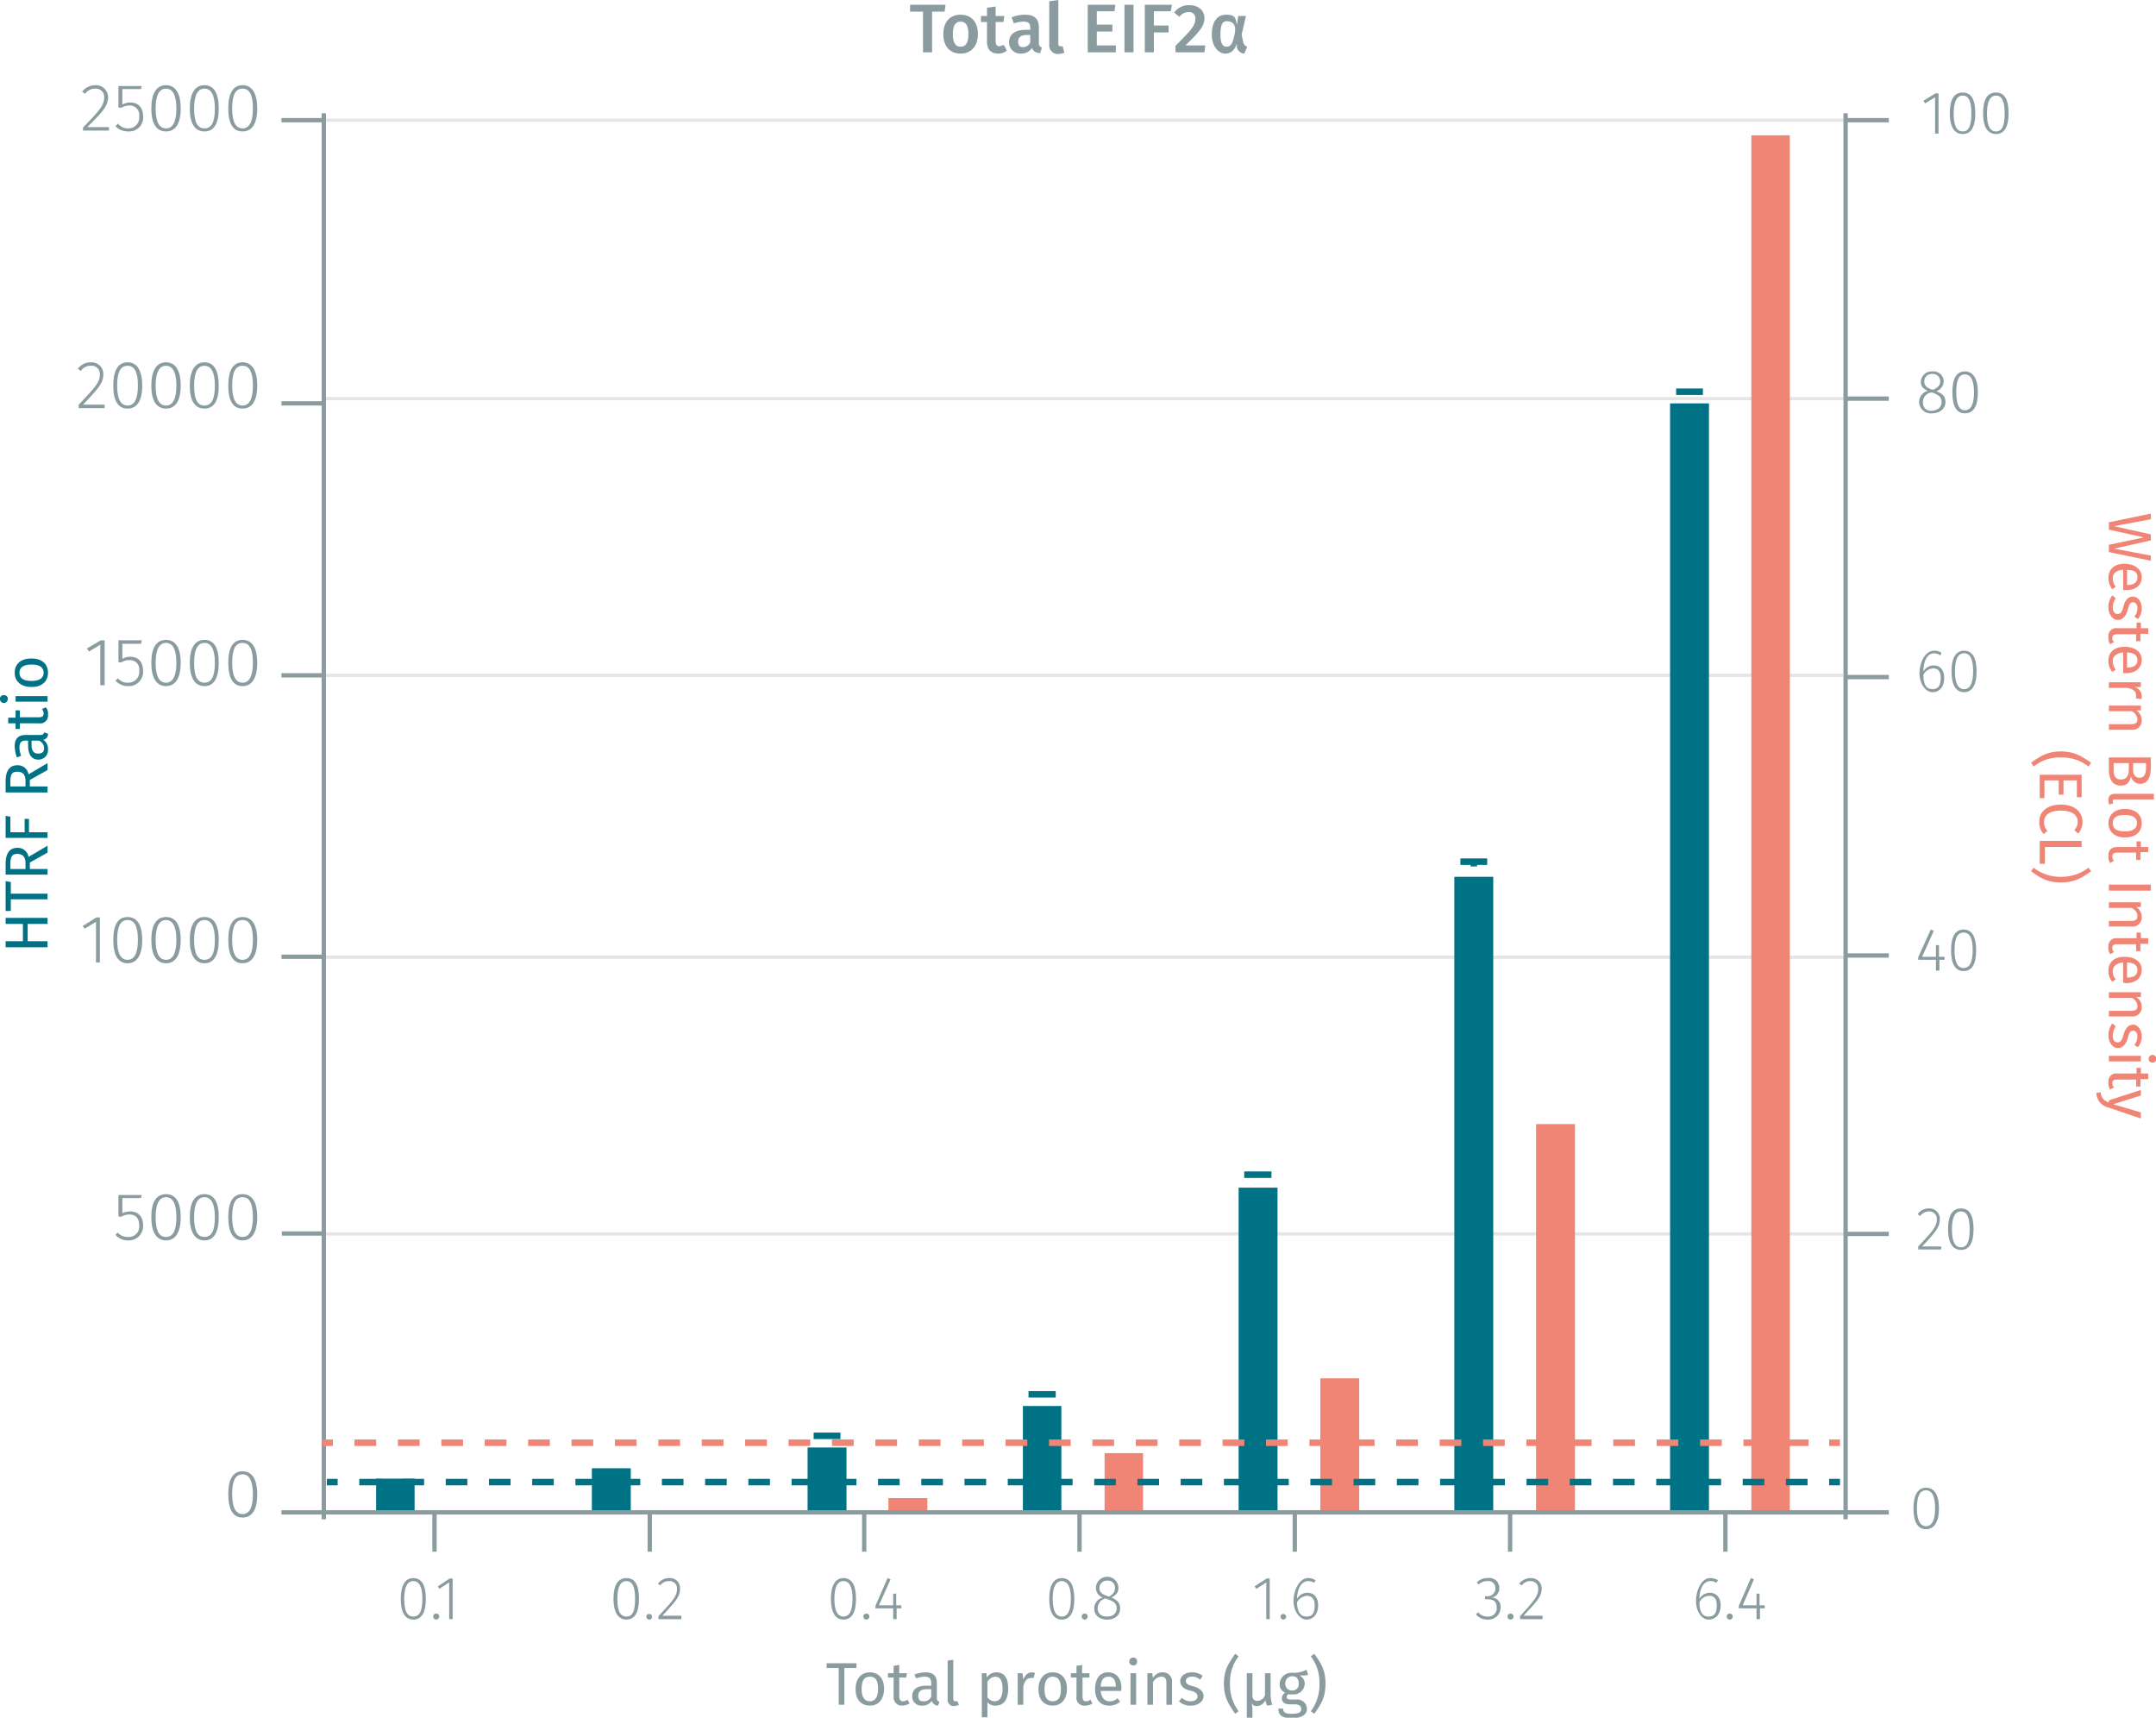 <svg xmlns="http://www.w3.org/2000/svg" viewBox="0 0 498.7 397.3"><title>assay-validation_eif2-alpha-total-1</title><line x1="74.9" y1="27.8" x2="426.9" y2="27.8" fill="none" stroke="#e5e5e5" stroke-miterlimit="10" stroke-width="0.75"/><line x1="75.2" y1="92.2" x2="427.2" y2="92.2" fill="none" stroke="#e5e5e5" stroke-miterlimit="10" stroke-width="0.75"/><line x1="74.3" y1="156.2" x2="426.3" y2="156.2" fill="none" stroke="#e5e5e5" stroke-miterlimit="10" stroke-width="0.75"/><line x1="74.9" y1="221.4" x2="426.9" y2="221.4" fill="none" stroke="#e5e5e5" stroke-miterlimit="10" stroke-width="0.75"/><line x1="75" y1="285.4" x2="427" y2="285.4" fill="none" stroke="#e5e5e5" stroke-miterlimit="10" stroke-width="0.75"/><polygon points="87 342 87 349.5 95.9 349.5 95.9 342 87 342" fill="#007286"/><polygon points="136.9 339.6 136.9 349.5 145.9 349.5 145.9 339.6 136.9 339.6" fill="#007286"/><polygon points="186.8 334.8 186.8 349.5 195.8 349.5 195.8 334.8 186.8 334.8" fill="#007286"/><polyline points="188.2 332.1 194.4 332.1 191.3 332.1 191.3 332.4" fill="none" stroke="#007286" stroke-miterlimit="10" stroke-width="1.5"/><polygon points="236.6 325.2 236.6 349.5 245.5 349.5 245.5 325.2 236.6 325.2" fill="#007286"/><polyline points="237.9 322.5 244.2 322.5 241 322.5 241 322.8" fill="none" stroke="#007286" stroke-miterlimit="10" stroke-width="1.5"/><polygon points="286.5 274.7 286.5 349.5 295.5 349.5 295.5 274.7 286.5 274.7" fill="#007286"/><polyline points="287.8 271.7 294.1 271.7 291 271.7 291 272.3" fill="none" stroke="#007286" stroke-miterlimit="10" stroke-width="1.5"/><polygon points="336.4 202.8 336.4 349.5 345.4 349.5 345.4 202.8 336.4 202.8" fill="#007286"/><polyline points="337.8 199.3 344 199.3 340.9 199.3 340.9 200.4" fill="none" stroke="#007286" stroke-miterlimit="10" stroke-width="1.5"/><polygon points="386.3 93.3 386.3 349.5 395.3 349.5 395.3 93.3 386.3 93.3" fill="#007286"/><polyline points="387.7 90.6 393.9 90.6 390.8 90.6 390.8 90.9" fill="none" stroke="#007286" stroke-miterlimit="10" stroke-width="1.5"/><polygon points="205.5 346.5 205.5 349.5 214.5 349.5 214.5 346.5 205.5 346.5" fill="#f08576"/><polygon points="255.5 336.1 255.5 349.5 264.4 349.5 264.4 336.1 255.5 336.1" fill="#f08576"/><polygon points="305.4 318.8 305.4 349.5 314.4 349.5 314.4 318.8 305.4 318.8" fill="#f08576"/><polygon points="355.3 260 355.3 349.5 364.3 349.5 364.3 260 355.3 260" fill="#f08576"/><polygon points="405.1 31.3 405.1 349.5 414 349.5 414 31.3 405.1 31.3" fill="#f08576"/><g style="isolation:isolate"><path d="M216.2,5.2v9.4h-2.1V5.2h-3V3.6h8.2l-.2,1.6Z" transform="translate(-0.6 -2.5)" fill="#8b9ca0"/><path d="M226.8,10.4c0,2.7-1.5,4.5-4,4.5s-4-1.7-4-4.5,1.5-4.5,4-4.5S226.8,7.6,226.8,10.4Zm-5.8,0c0,2,.6,2.9,1.8,2.9s1.8-.9,1.8-2.9-.6-2.9-1.8-2.9S221,8.4,221,10.4Z" transform="translate(-0.6 -2.5)" fill="#8b9ca0"/><path d="M231.4,14.9c-1.7-.1-2.5-1-2.5-2.8V7.6h-1.4V6.2h1.4V4.3l2-.3V6.2h2l-.2,1.4h-1.8V12c0,.9.3,1.2.9,1.2l1-.3.7,1.3A3.1,3.1,0,0,1,231.4,14.9Z" transform="translate(-0.6 -2.5)" fill="#8b9ca0"/><path d="M241.6,13.5l-.4,1.3c-1-.1-1.6-.4-1.9-1.2a2.9,2.9,0,0,1-2.5,1.3,2.6,2.6,0,0,1-2.8-2.6c0-1.9,1.4-2.9,3.9-2.9h1V8.9c0-1.1-.5-1.4-1.6-1.4a7.3,7.3,0,0,0-2.2.4l-.5-1.4a8.9,8.9,0,0,1,3.1-.6c2.3,0,3.2,1.1,3.2,2.9v3.6A1,1,0,0,0,241.6,13.5Zm-2.7-1.2V10.6h-.8c-1.3,0-2,.5-2,1.5s.4,1.3,1.2,1.3A1.8,1.8,0,0,0,238.9,12.3Z" transform="translate(-0.6 -2.5)" fill="#8b9ca0"/><path d="M245.9,13.2h.5l.4,1.5a5.7,5.7,0,0,1-1.5.3,2,2,0,0,1-2-2.2V2.8l2.1-.3V12.6C245.4,13,245.5,13.2,245.9,13.2Z" transform="translate(-0.6 -2.5)" fill="#8b9ca0"/><path d="M254.3,5.1V8.2h3.6V9.8h-3.6V13h4.4v1.6h-6.5V3.6h6.4l-.2,1.5Z" transform="translate(-0.6 -2.5)" fill="#8b9ca0"/><path d="M260.7,14.6V3.6h2.1v11Z" transform="translate(-0.6 -2.5)" fill="#8b9ca0"/><path d="M267.5,5.1V8.4h3.4V10h-3.4v4.6h-2.1V3.6h6.3l-.3,1.5Z" transform="translate(-0.6 -2.5)" fill="#8b9ca0"/><path d="M279.2,6.7c0,1.8-1.1,3.1-4.4,6.3h4.6l-.2,1.6h-6.7V13.1c3.7-3.7,4.6-4.7,4.6-6.3a1.4,1.4,0,0,0-1.6-1.5,2.6,2.6,0,0,0-2.1,1.1l-1.2-1a4.1,4.1,0,0,1,3.5-1.7C277.9,3.7,279.2,5,279.2,6.7Z" transform="translate(-0.6 -2.5)" fill="#8b9ca0"/><path d="M286.7,8.3l.3-2.1h1.8l-1,4.3.4,1.9a1.4,1.4,0,0,0,.9.9l-.7,1.6a1.9,1.9,0,0,1-1.7-1.5v-.8c-.5,1.4-1.3,2.3-2.7,2.3s-3.1-1.5-3.1-4.4,1.2-4.6,3.3-4.6S286.4,6.6,286.7,8.3Zm-3.8,2.2c0,2,.5,2.8,1.4,2.8s1.4-.5,1.9-3-.9-2.9-1.9-2.9S282.9,8.4,282.9,10.5Z" transform="translate(-0.6 -2.5)" fill="#8b9ca0"/></g><g style="isolation:isolate"><path d="M60.1,348.2c0,3.5-1.2,5.3-3.4,5.3s-3.3-1.9-3.3-5.4,1.1-5.3,3.3-5.3S60.1,344.6,60.1,348.2Zm-5.8-.1c0,3.2.9,4.6,2.4,4.6s2.4-1.4,2.4-4.5-.8-4.7-2.4-4.7S54.3,344.9,54.3,348.1Z" transform="translate(-0.6 -2.5)" fill="#8b9ca0"/></g><g style="isolation:isolate"><path d="M28.9,279.6v3.5a4.8,4.8,0,0,1,1.8-.4c1.9,0,3,1.2,3,3.2a3.3,3.3,0,0,1-3.4,3.5,3.8,3.8,0,0,1-3-1.3l.5-.5a3.2,3.2,0,0,0,2.5,1,2.4,2.4,0,0,0,2.5-2.7c0-1.8-1-2.5-2.3-2.5a3.7,3.7,0,0,0-1.8.5H28v-5h5.4l-.2.7Z" transform="translate(-0.6 -2.5)" fill="#8b9ca0"/><path d="M42.4,284c0,3.5-1.2,5.4-3.4,5.4s-3.4-1.9-3.4-5.4,1.2-5.3,3.4-5.3S42.4,280.5,42.4,284Zm-5.8,0c0,3.2.8,4.6,2.4,4.6s2.4-1.4,2.4-4.6-.9-4.6-2.4-4.6S36.6,280.8,36.6,284Z" transform="translate(-0.6 -2.5)" fill="#8b9ca0"/><path d="M51.2,284c0,3.5-1.1,5.4-3.3,5.4s-3.4-1.9-3.4-5.4,1.2-5.3,3.4-5.3S51.2,280.5,51.2,284Zm-5.7,0c0,3.2.8,4.6,2.4,4.6s2.4-1.4,2.4-4.6-.9-4.6-2.4-4.6S45.5,280.8,45.5,284Z" transform="translate(-0.6 -2.5)" fill="#8b9ca0"/><path d="M60.1,284c0,3.5-1.2,5.4-3.4,5.4s-3.3-1.9-3.3-5.4,1.1-5.3,3.3-5.3S60.1,280.5,60.1,284Zm-5.8,0c0,3.2.9,4.6,2.4,4.6s2.4-1.4,2.4-4.6-.8-4.6-2.4-4.6S54.3,280.8,54.3,284Z" transform="translate(-0.6 -2.5)" fill="#8b9ca0"/></g><g style="isolation:isolate"><path d="M22.8,225.1v-9.4l-2.6,1.6-.5-.6,3.2-2h.8v10.4Z" transform="translate(-0.6 -2.5)" fill="#8b9ca0"/><path d="M33.5,219.9c0,3.5-1.2,5.4-3.4,5.4s-3.3-1.9-3.3-5.4,1.1-5.3,3.3-5.3S33.5,216.4,33.5,219.9Zm-5.8,0c0,3.2.9,4.6,2.4,4.6s2.4-1.4,2.4-4.6-.8-4.6-2.4-4.6S27.7,216.7,27.7,219.9Z" transform="translate(-0.6 -2.5)" fill="#8b9ca0"/><path d="M42.4,219.9c0,3.5-1.2,5.4-3.4,5.4s-3.4-1.9-3.4-5.4,1.2-5.3,3.4-5.3S42.4,216.4,42.4,219.9Zm-5.8,0c0,3.2.9,4.6,2.4,4.6s2.4-1.4,2.4-4.6-.9-4.6-2.4-4.6S36.6,216.7,36.6,219.9Z" transform="translate(-0.6 -2.5)" fill="#8b9ca0"/><path d="M51.2,219.9c0,3.5-1.1,5.4-3.3,5.4s-3.4-1.9-3.4-5.4,1.2-5.3,3.4-5.3S51.2,216.4,51.2,219.9Zm-5.7,0c0,3.2.8,4.6,2.4,4.6s2.4-1.4,2.4-4.6-.9-4.6-2.4-4.6S45.5,216.7,45.5,219.9Z" transform="translate(-0.6 -2.5)" fill="#8b9ca0"/><path d="M60.1,219.9c0,3.5-1.2,5.4-3.4,5.4s-3.3-1.9-3.3-5.4,1.1-5.3,3.3-5.3S60.1,216.4,60.1,219.9Zm-5.8,0c0,3.2.9,4.6,2.4,4.6s2.4-1.4,2.4-4.6-.8-4.6-2.4-4.6S54.3,216.7,54.3,219.9Z" transform="translate(-0.6 -2.5)" fill="#8b9ca0"/></g><g style="isolation:isolate"><path d="M23.8,161v-9.4l-2.6,1.6-.5-.7,3.2-1.9h.9V161Z" transform="translate(-0.6 -2.5)" fill="#8b9ca0"/><path d="M28.9,151.4v3.5a3.5,3.5,0,0,1,1.8-.5c1.9,0,3,1.2,3,3.3a3.3,3.3,0,0,1-3.4,3.5,3.8,3.8,0,0,1-3-1.3l.6-.5a2.8,2.8,0,0,0,2.4,1,2.5,2.5,0,0,0,2.5-2.8,2.1,2.1,0,0,0-2.3-2.4,2.9,2.9,0,0,0-1.8.5H28v-5.1h5.4l-.2.8Z" transform="translate(-0.6 -2.5)" fill="#8b9ca0"/><path d="M42.4,155.8c0,3.5-1.2,5.4-3.4,5.4s-3.4-1.9-3.4-5.4,1.2-5.3,3.4-5.3S42.4,152.3,42.4,155.8Zm-5.8,0c0,3.2.9,4.6,2.4,4.6s2.4-1.4,2.4-4.6-.9-4.6-2.4-4.6S36.6,152.6,36.6,155.8Z" transform="translate(-0.6 -2.5)" fill="#8b9ca0"/><path d="M51.2,155.8c0,3.5-1.1,5.4-3.3,5.4s-3.4-1.9-3.4-5.4,1.2-5.3,3.4-5.3S51.2,152.3,51.2,155.8Zm-5.7,0c0,3.2.8,4.6,2.4,4.6s2.4-1.4,2.4-4.6-.9-4.6-2.4-4.6S45.5,152.6,45.5,155.8Z" transform="translate(-0.6 -2.5)" fill="#8b9ca0"/><path d="M60.1,155.8c0,3.5-1.2,5.4-3.4,5.4s-3.3-1.9-3.3-5.4,1.1-5.3,3.3-5.3S60.1,152.3,60.1,155.8Zm-5.8,0c0,3.2.9,4.6,2.4,4.6s2.4-1.4,2.4-4.6-.8-4.6-2.4-4.6S54.3,152.6,54.3,155.8Z" transform="translate(-0.6 -2.5)" fill="#8b9ca0"/></g><g style="isolation:isolate"><path d="M24.5,89.1c0,2-1.2,3.3-4.7,7h5v.8h-6v-.8c3.9-4.1,4.9-5.2,4.9-7a1.9,1.9,0,0,0-2.1-2,2.7,2.7,0,0,0-2.3,1.2l-.7-.5a3.7,3.7,0,0,1,3.1-1.5A2.7,2.7,0,0,1,24.5,89.1Z" transform="translate(-0.6 -2.5)" fill="#8b9ca0"/><path d="M33.5,91.7c0,3.5-1.2,5.3-3.4,5.3s-3.3-1.8-3.3-5.3,1.1-5.4,3.3-5.4S33.5,88.2,33.5,91.7Zm-5.8,0c0,3.2.9,4.6,2.4,4.6s2.4-1.4,2.4-4.6-.8-4.6-2.4-4.6S27.7,88.5,27.7,91.7Z" transform="translate(-0.6 -2.5)" fill="#8b9ca0"/><path d="M42.4,91.7c0,3.5-1.2,5.3-3.4,5.3s-3.4-1.8-3.4-5.3,1.2-5.4,3.4-5.4S42.4,88.2,42.4,91.7Zm-5.8,0c0,3.2.9,4.6,2.4,4.6s2.4-1.4,2.4-4.6-.9-4.6-2.4-4.6S36.6,88.5,36.6,91.7Z" transform="translate(-0.6 -2.5)" fill="#8b9ca0"/><path d="M51.2,91.7c0,3.5-1.1,5.3-3.3,5.3s-3.4-1.8-3.4-5.3,1.2-5.4,3.4-5.4S51.2,88.2,51.2,91.7Zm-5.7,0c0,3.2.8,4.6,2.4,4.6s2.4-1.4,2.4-4.6-.9-4.6-2.4-4.6S45.5,88.5,45.5,91.7Z" transform="translate(-0.6 -2.5)" fill="#8b9ca0"/><path d="M60.1,91.7c0,3.5-1.2,5.3-3.4,5.3s-3.3-1.8-3.3-5.3,1.1-5.4,3.3-5.4S60.1,88.2,60.1,91.7Zm-5.8,0c0,3.2.9,4.6,2.4,4.6s2.4-1.4,2.4-4.6-.8-4.6-2.4-4.6S54.3,88.5,54.3,91.7Z" transform="translate(-0.6 -2.5)" fill="#8b9ca0"/></g><g style="isolation:isolate"><path d="M25.6,24.9c0,2.1-1.2,3.4-4.8,7h5v.8h-6V32c4-4.1,4.9-5.2,4.9-7a1.9,1.9,0,0,0-2-2,2.7,2.7,0,0,0-2.4,1.2l-.7-.5a3.9,3.9,0,0,1,3.1-1.5A2.8,2.8,0,0,1,25.6,24.9Z" transform="translate(-0.6 -2.5)" fill="#8b9ca0"/><path d="M28.9,23.1v3.6a3.5,3.5,0,0,1,1.8-.5c1.9,0,3,1.2,3,3.2a3.2,3.2,0,0,1-3.4,3.5,4.1,4.1,0,0,1-3-1.2l.6-.6a2.9,2.9,0,0,0,2.4,1.1,2.5,2.5,0,0,0,2.5-2.8,2.2,2.2,0,0,0-2.3-2.5,3.7,3.7,0,0,0-1.8.5H28v-5h5.4l-.2.7Z" transform="translate(-0.6 -2.5)" fill="#8b9ca0"/><path d="M42.4,27.6c0,3.5-1.2,5.3-3.4,5.3s-3.4-1.8-3.4-5.3,1.2-5.4,3.4-5.4S42.4,24.1,42.4,27.6Zm-5.8,0c0,3.2.9,4.6,2.4,4.6s2.4-1.4,2.4-4.6S40.5,23,39,23,36.6,24.4,36.6,27.6Z" transform="translate(-0.6 -2.5)" fill="#8b9ca0"/><path d="M51.2,27.6c0,3.5-1.1,5.3-3.3,5.3s-3.4-1.8-3.4-5.3,1.2-5.4,3.4-5.4S51.2,24.1,51.2,27.6Zm-5.7,0c0,3.2.8,4.6,2.4,4.6s2.4-1.4,2.4-4.6S49.4,23,47.9,23,45.5,24.4,45.5,27.6Z" transform="translate(-0.6 -2.5)" fill="#8b9ca0"/><path d="M60.1,27.6c0,3.5-1.2,5.3-3.4,5.3s-3.3-1.8-3.3-5.3,1.1-5.4,3.3-5.4S60.1,24.1,60.1,27.6Zm-5.8,0c0,3.2.9,4.6,2.4,4.6s2.4-1.4,2.4-4.6S58.3,23,56.7,23,54.3,24.4,54.3,27.6Z" transform="translate(-0.6 -2.5)" fill="#8b9ca0"/></g><path d="M427.5,353.9V28.7m0,323.6h10m-10-64.4h10m-10-64.4h10m-10-64.4h10m-10-64.4h10m-10-64.4h10" transform="translate(-0.6 -2.5)" fill="none" stroke="#8b9ca0" stroke-miterlimit="10"/><path d="M75.1,352.3H427.4m-326.3,9.1v-9.1m49.8,9.1v-9.1m49.6,9.1v-9.1m49.8,9.1v-9.1m49.8,9.1v-9.1m49.8,9.1v-9.1m49.8,9.1v-9.1" transform="translate(-0.6 -2.5)" fill="none" stroke="#8b9ca0" stroke-miterlimit="10"/><path d="M75.5,353.9V28.7m0,323.6H65.7m9.8-128.5H65.7m9.8-65.1H65.7M75.5,30.3H65.7m9.8,65.5H65.7m9.9,192H65.8" transform="translate(-0.6 -2.5)" fill="none" stroke="#8b9ca0" stroke-miterlimit="10"/><line x1="75.6" y1="342.8" x2="78.1" y2="342.8" fill="none" stroke="#007286" stroke-miterlimit="10" stroke-width="1.5"/><line x1="83.1" y1="342.8" x2="420.6" y2="342.8" fill="none" stroke="#007286" stroke-miterlimit="10" stroke-width="1.5" stroke-dasharray="5 5"/><line x1="423.1" y1="342.8" x2="425.6" y2="342.8" fill="none" stroke="#007286" stroke-miterlimit="10" stroke-width="1.5"/><line x1="74.5" y1="333.7" x2="77" y2="333.7" fill="none" stroke="#f08576" stroke-miterlimit="10" stroke-width="1.5"/><line x1="82" y1="333.7" x2="420.6" y2="333.7" fill="none" stroke="#f08576" stroke-miterlimit="10" stroke-width="1.5" stroke-dasharray="5.02 5.02"/><line x1="423.1" y1="333.7" x2="425.6" y2="333.7" fill="none" stroke="#f08576" stroke-miterlimit="10" stroke-width="1.5"/><g style="isolation:isolate"><path d="M99.1,372.3c0,3.2-1,4.8-2.9,4.8s-2.9-1.7-2.9-4.8,1-4.8,2.9-4.8S99.1,369.1,99.1,372.3Zm-5,0c0,2.9.7,4.1,2.1,4.1s2.1-1.2,2.1-4.1-.8-4.1-2.1-4.1S94.1,369.4,94.1,372.3Z" transform="translate(-0.6 -2.5)" fill="#8b9ca0"/><path d="M102.2,376.4a.7.7,0,0,1-1.4,0,.7.7,0,0,1,1.4,0Z" transform="translate(-0.6 -2.5)" fill="#8b9ca0"/><path d="M104.5,377v-8.5l-2.3,1.5-.3-.6,2.7-1.8h.7V377Z" transform="translate(-0.6 -2.5)" fill="#8b9ca0"/></g><g style="isolation:isolate"><path d="M148.4,372.3c0,3.2-1,4.8-2.9,4.8s-3-1.7-3-4.8,1-4.8,3-4.8S148.4,369.1,148.4,372.3Zm-5,0c0,2.9.7,4.1,2.1,4.1s2-1.2,2-4.1-.7-4.1-2-4.1S143.4,369.4,143.4,372.3Z" transform="translate(-0.6 -2.5)" fill="#8b9ca0"/><path d="M151.4,376.4a.6.6,0,0,1-.7.7.7.7,0,0,1-.6-.7.6.6,0,0,1,.6-.6C151.2,375.8,151.4,376.1,151.4,376.4Z" transform="translate(-0.6 -2.5)" fill="#8b9ca0"/><path d="M157.9,369.9c0,1.9-1,3-4.1,6.3h4.4v.8h-5.3v-.7c3.5-3.7,4.3-4.7,4.3-6.3a1.7,1.7,0,0,0-1.8-1.8,2.5,2.5,0,0,0-2.1,1l-.5-.4a3.1,3.1,0,0,1,2.7-1.3A2.3,2.3,0,0,1,157.9,369.9Z" transform="translate(-0.6 -2.5)" fill="#8b9ca0"/></g><g style="isolation:isolate"><path d="M198.6,372.3c0,3.2-1,4.8-2.9,4.8s-2.9-1.7-2.9-4.8,1-4.8,2.9-4.8S198.6,369.1,198.6,372.3Zm-5,0c0,2.9.8,4.1,2.1,4.1s2.1-1.2,2.1-4.1-.8-4.1-2.1-4.1S193.6,369.4,193.6,372.3Z" transform="translate(-0.6 -2.5)" fill="#8b9ca0"/><path d="M201.7,376.4a.7.7,0,1,1-1.4,0,.7.7,0,0,1,1.4,0Z" transform="translate(-0.6 -2.5)" fill="#8b9ca0"/><path d="M208,374.5V377h-.8v-2.5h-4.1v-.6l2.8-6.4.7.3-2.7,6h3.3v-2.7h.7v2.7h1.2v.7Z" transform="translate(-0.6 -2.5)" fill="#8b9ca0"/></g><g style="isolation:isolate"><path d="M249.1,372.3c0,3.2-1,4.8-2.9,4.8s-2.9-1.7-2.9-4.8,1-4.8,2.9-4.8S249.1,369.1,249.1,372.3Zm-5,0c0,2.9.8,4.1,2.1,4.1s2.1-1.2,2.1-4.1-.8-4.1-2.1-4.1S244.1,369.4,244.1,372.3Z" transform="translate(-0.6 -2.5)" fill="#8b9ca0"/><path d="M252.2,376.4a.7.7,0,1,1-1.4,0,.7.7,0,0,1,1.4,0Z" transform="translate(-0.6 -2.5)" fill="#8b9ca0"/><path d="M259.7,374.5c0,1.6-1.2,2.6-3,2.6s-3-1-3-2.6a2.6,2.6,0,0,1,2-2.5,2.3,2.3,0,0,1-1.6-2.2,2.6,2.6,0,0,1,5.2,0c0,1-.5,1.6-1.6,2.2C259.1,372.6,259.7,373.3,259.7,374.5Zm-.8,0c0-1.1-.6-1.6-2.1-2.1l-.5-.2a2.4,2.4,0,0,0-1.8,2.3c0,1.3.9,1.9,2.2,1.9S258.9,375.7,258.9,374.5Zm-2.3-2.9.5.2c1-.6,1.4-1.1,1.4-2a1.6,1.6,0,0,0-1.8-1.7,1.7,1.7,0,0,0-1.8,1.7C254.9,370.7,255.4,371.2,256.6,371.6Z" transform="translate(-0.6 -2.5)" fill="#8b9ca0"/></g><g style="isolation:isolate"><path d="M293.5,377v-8.5l-2.3,1.5-.4-.6,2.8-1.8h.7V377Z" transform="translate(-0.6 -2.5)" fill="#8b9ca0"/><path d="M298.1,376.4a.7.7,0,0,1-.7.7.7.7,0,0,1-.6-.7.6.6,0,0,1,.6-.6A.7.7,0,0,1,298.1,376.4Z" transform="translate(-0.6 -2.5)" fill="#8b9ca0"/><path d="M305.5,373.8c0,2.1-1.2,3.3-2.7,3.3s-3-1.9-3-4.3,1.3-5.3,3.4-5.3a3.1,3.1,0,0,1,1.7.5l-.3.6a2.5,2.5,0,0,0-1.4-.4c-1.6,0-2.5,1.7-2.6,4.1a2.8,2.8,0,0,1,2.4-1.4C304.4,370.9,305.5,371.8,305.5,373.8Zm-.8,0c0-1.6-.8-2.2-1.8-2.2a2.9,2.9,0,0,0-2.3,1.5c.1,2.1.7,3.3,2.2,3.3S304.7,375.4,304.7,373.8Z" transform="translate(-0.6 -2.5)" fill="#8b9ca0"/></g><g style="isolation:isolate"><path d="M347.4,369.8a2.1,2.1,0,0,1-1.8,2.2,2.1,2.1,0,0,1,2.1,2.3,2.8,2.8,0,0,1-3,2.8,3.4,3.4,0,0,1-2.7-1.2l.5-.5a2.7,2.7,0,0,0,2.2,1,1.9,1.9,0,0,0,2.1-2.1c0-1.4-.8-1.9-2.1-1.9h-.6v-.7h.5a1.8,1.8,0,0,0,1.9-1.8,1.6,1.6,0,0,0-1.8-1.7,2.9,2.9,0,0,0-2.1.8l-.4-.5a3.3,3.3,0,0,1,2.5-1A2.3,2.3,0,0,1,347.4,369.8Z" transform="translate(-0.6 -2.5)" fill="#8b9ca0"/><path d="M350.7,376.4a.7.7,0,1,1-1.4,0,.7.7,0,0,1,1.4,0Z" transform="translate(-0.6 -2.5)" fill="#8b9ca0"/><path d="M357.2,369.9c0,1.9-1.1,3-4.2,6.3h4.4v.8h-5.2v-.7c3.4-3.7,4.2-4.7,4.2-6.3a1.7,1.7,0,0,0-1.7-1.8,2.4,2.4,0,0,0-2.1,1l-.6-.4a3.4,3.4,0,0,1,2.7-1.3A2.4,2.4,0,0,1,357.2,369.9Z" transform="translate(-0.6 -2.5)" fill="#8b9ca0"/></g><g style="isolation:isolate"><path d="M398.6,373.8c0,2.1-1.2,3.3-2.8,3.3s-2.9-1.9-2.9-4.3,1.2-5.3,3.3-5.3a3.5,3.5,0,0,1,1.8.5l-.4.6a2.3,2.3,0,0,0-1.4-.4c-1.5,0-2.5,1.7-2.5,4.1a2.8,2.8,0,0,1,2.4-1.4C397.4,370.9,398.6,371.8,398.6,373.8Zm-.9,0c0-1.6-.7-2.2-1.7-2.2a2.6,2.6,0,0,0-2.3,1.5c0,2.1.6,3.3,2.1,3.3S397.7,375.4,397.7,373.8Z" transform="translate(-0.6 -2.5)" fill="#8b9ca0"/><path d="M401.4,376.4a.7.7,0,1,1-1.4,0,.7.7,0,0,1,1.4,0Z" transform="translate(-0.6 -2.5)" fill="#8b9ca0"/><path d="M407.7,374.5V377h-.8v-2.5h-4.1v-.6l2.8-6.4.7.3-2.6,6h3.2v-2.7h.7v2.7h1.2v.7Z" transform="translate(-0.6 -2.5)" fill="#8b9ca0"/></g><g style="isolation:isolate"><path d="M195.9,388.3v8.5h-1.3v-8.5h-2.8v-1.1h6.9v1.1Z" transform="translate(-0.6 -2.5)" fill="#8b9ca0"/><path d="M205.1,393.1c0,2.3-1.2,3.9-3.3,3.9s-3.3-1.5-3.3-3.8,1.2-3.9,3.3-3.9S205.1,390.8,205.1,393.1Zm-5.2.1c0,1.9.7,2.8,1.9,2.8s1.9-.9,1.9-2.9-.6-2.8-1.9-2.8S199.9,391.2,199.9,393.2Z" transform="translate(-0.6 -2.5)" fill="#8b9ca0"/><path d="M209.3,397a1.9,1.9,0,0,1-2-2.1v-4.4H206v-1h1.3v-1.7l1.3-.2v1.9h1.8l-.2,1h-1.6v4.4c0,.7.3,1.1.9,1.1a1.6,1.6,0,0,0,1-.4l.5.9A3.4,3.4,0,0,1,209.3,397Z" transform="translate(-0.6 -2.5)" fill="#8b9ca0"/><path d="M217.9,396.1l-.3.9a1.6,1.6,0,0,1-1.5-1.1,2.4,2.4,0,0,1-2.2,1.1,2.1,2.1,0,0,1-2.3-2.2c0-1.6,1.2-2.4,3.2-2.4H216v-.6c0-1.1-.5-1.5-1.6-1.5a8.1,8.1,0,0,0-1.9.4l-.4-.9a8.5,8.5,0,0,1,2.6-.5c1.8,0,2.6.9,2.6,2.4v3.4C217.3,395.8,217.5,396,217.9,396.1Zm-1.9-1.2v-1.7h-1c-1.3,0-2,.5-2,1.5s.4,1.3,1.2,1.3A1.8,1.8,0,0,0,216,394.9Z" transform="translate(-0.6 -2.5)" fill="#8b9ca0"/><path d="M221.6,396h.5l.3.9-1.1.2a1.4,1.4,0,0,1-1.5-1.6v-8.9l1.3-.2v9.1C221.1,395.8,221.3,396,221.6,396Z" transform="translate(-0.6 -2.5)" fill="#8b9ca0"/><path d="M233.8,393.1c0,2.3-.9,3.9-2.9,3.9a2.2,2.2,0,0,1-1.9-.8v3.5h-1.3V389.5h1.1v1a2.8,2.8,0,0,1,2.2-1.2C233.1,389.3,233.8,390.8,233.8,393.1Zm-1.3,0c0-1.9-.6-2.8-1.7-2.8a2.3,2.3,0,0,0-1.8,1.2v3.6a2.2,2.2,0,0,0,1.6.9C231.8,396,232.5,395.1,232.5,393.1Z" transform="translate(-0.6 -2.5)" fill="#8b9ca0"/><path d="M240,389.4l-.3,1.2h-.6c-.9,0-1.5.6-1.8,2v4.2H236v-7.3h1.1l.2,1.5c.4-1.1,1.1-1.7,1.9-1.7Z" transform="translate(-0.6 -2.5)" fill="#8b9ca0"/><path d="M247.4,393.1c0,2.3-1.2,3.9-3.3,3.9s-3.3-1.5-3.3-3.8,1.2-3.9,3.3-3.9S247.4,390.8,247.4,393.1Zm-5.2.1c0,1.9.6,2.8,1.9,2.8s1.9-.9,1.9-2.9-.7-2.8-1.9-2.8S242.2,391.2,242.2,393.2Z" transform="translate(-0.6 -2.5)" fill="#8b9ca0"/><path d="M251.6,397a1.8,1.8,0,0,1-2-2.1v-4.4h-1.3v-1h1.3v-1.7l1.3-.2v1.9h1.7v1h-1.6v4.4c0,.7.2,1.1.8,1.1a1.3,1.3,0,0,0,1-.4l.5.9A3,3,0,0,1,251.6,397Z" transform="translate(-0.6 -2.5)" fill="#8b9ca0"/><path d="M259.9,393.6h-4.7c.2,1.7,1,2.4,2,2.4a2.6,2.6,0,0,0,1.9-.7l.6.8a3.9,3.9,0,0,1-2.6.9c-2,0-3.2-1.4-3.2-3.8s1.1-3.9,3-3.9,3.1,1.4,3.1,3.6A1.5,1.5,0,0,1,259.9,393.6Zm-1.2-1c0-1.5-.6-2.3-1.7-2.3s-1.7.7-1.8,2.3Z" transform="translate(-0.6 -2.5)" fill="#8b9ca0"/><path d="M263.6,386.8a.8.8,0,0,1-.9.9.9.9,0,1,1,0-1.8A.8.8,0,0,1,263.6,386.8Zm-1.5,10v-7.3h1.3v7.3Z" transform="translate(-0.6 -2.5)" fill="#8b9ca0"/><path d="M271.7,391.6v5.2h-1.3v-5.1c0-1.1-.5-1.4-1.2-1.4a2.3,2.3,0,0,0-1.9,1.3v5.2H266v-7.3h1.1l.2,1.1a2.5,2.5,0,0,1,2.2-1.3A2.1,2.1,0,0,1,271.7,391.6Z" transform="translate(-0.6 -2.5)" fill="#8b9ca0"/><path d="M278.8,390.1l-.6.9a2.8,2.8,0,0,0-1.9-.7c-.8,0-1.4.4-1.4,1s.4.9,1.6,1.2,2.5,1,2.5,2.3-1.4,2.2-2.9,2.2a3.8,3.8,0,0,1-2.8-1l.7-.8a2.8,2.8,0,0,0,2,.8c1,0,1.6-.5,1.6-1.1s-.4-1.1-1.8-1.4-2.2-1.1-2.2-2.2,1.1-2,2.7-2A4.1,4.1,0,0,1,278.8,390.1Z" transform="translate(-0.6 -2.5)" fill="#8b9ca0"/><path d="M285.1,391.9a10.2,10.2,0,0,0,2,6.4l-.8.6c-1.3-2-2.6-3.6-2.6-7s1.3-4.9,2.6-6.9l.8.6A9.9,9.9,0,0,0,285.1,391.9Z" transform="translate(-0.6 -2.5)" fill="#8b9ca0"/><path d="M294.9,396.8l-1.2.2a3.8,3.8,0,0,1-.4-1.3h0a2.2,2.2,0,0,1-1.9,1.4,1.2,1.2,0,0,1-1.3-.7,8.4,8.4,0,0,1,.2,1.9v1.5H289V389.5h1.3v5.2c0,.9.5,1.2,1.1,1.2a1.9,1.9,0,0,0,1.8-1.3v-5.1h1.3v4.8A7.6,7.6,0,0,0,294.9,396.8Z" transform="translate(-0.6 -2.5)" fill="#8b9ca0"/><path d="M301.1,390a2.1,2.1,0,0,1,1.3,1.9,2.6,2.6,0,0,1-2.9,2.5h-.9a.8.8,0,0,0-.4.6c0,.4.3.6,1,.6h1.2a2.2,2.2,0,0,1,2.5,2.1c0,1.4-1.2,2.2-3.5,2.2s-3.1-.7-3.1-2.2h1.1c0,.8.4,1.2,2,1.2s2.2-.4,2.2-1.1-.6-1.1-1.5-1.1H299c-1.4,0-1.9-.6-1.9-1.4a1.5,1.5,0,0,1,.8-1.3,2,2,0,0,1-1.3-2,2.7,2.7,0,0,1,2.9-2.6,6.2,6.2,0,0,0,3.3-.7l.4,1.2A6.8,6.8,0,0,1,301.1,390Zm-3.2,1.9a1.5,1.5,0,0,0,1.6,1.6,1.4,1.4,0,0,0,1.5-1.6c0-1.1-.5-1.7-1.5-1.7A1.6,1.6,0,0,0,297.9,391.9Z" transform="translate(-0.6 -2.5)" fill="#8b9ca0"/><path d="M307.2,391.9c0,3.4-1.2,5-2.6,7l-.8-.6a10.2,10.2,0,0,0,2-6.4,9.9,9.9,0,0,0-2-6.3l.8-.6C306,387,307.2,388.6,307.2,391.9Z" transform="translate(-0.6 -2.5)" fill="#8b9ca0"/></g><g style="isolation:isolate"><path d="M449.1,351.4c0,3.1-1.1,4.8-3,4.8s-2.9-1.7-2.9-4.8,1-4.8,2.9-4.8S449.1,348.2,449.1,351.4Zm-5.1,0c0,2.8.8,4.1,2.1,4.1s2.1-1.3,2.1-4.1-.7-4.2-2.1-4.2S444,348.5,444,351.4Z" transform="translate(-0.6 -2.5)" fill="#8b9ca0"/></g><g style="isolation:isolate"><path d="M449.3,284.5c0,1.8-1,3-4.1,6.3h4.4v.7h-5.3v-.7c3.5-3.7,4.3-4.7,4.3-6.3a1.7,1.7,0,0,0-1.8-1.8,2.6,2.6,0,0,0-2.1,1.1l-.5-.5a3.1,3.1,0,0,1,2.7-1.3A2.4,2.4,0,0,1,449.3,284.5Z" transform="translate(-0.6 -2.5)" fill="#8b9ca0"/><path d="M457.1,286.8c0,3.2-1,4.8-2.9,4.8s-3-1.6-3-4.8,1-4.8,3-4.8S457.1,283.7,457.1,286.8Zm-5,0c0,2.9.7,4.2,2.1,4.2s2-1.3,2-4.2-.7-4.1-2-4.1S452.1,283.9,452.1,286.8Z" transform="translate(-0.6 -2.5)" fill="#8b9ca0"/></g><g style="isolation:isolate"><path d="M449.2,224.5V227h-.8v-2.5h-4.1v-.6l2.9-6.4.7.3-2.7,6h3.2v-2.7h.7v2.7h1.3v.7Z" transform="translate(-0.6 -2.5)" fill="#8b9ca0"/><path d="M457.7,222.3c0,3.2-1,4.8-2.9,4.8s-2.9-1.6-2.9-4.8,1-4.8,2.9-4.8S457.7,219.1,457.7,222.3Zm-5,0c0,2.9.8,4.1,2.1,4.1s2.1-1.2,2.1-4.1-.7-4.1-2.1-4.1S452.7,219.4,452.7,222.3Z" transform="translate(-0.6 -2.5)" fill="#8b9ca0"/></g><g style="isolation:isolate"><path d="M450.3,159.3c0,2.1-1.1,3.3-2.7,3.3s-3-1.9-3-4.4,1.3-5.2,3.4-5.2a2.9,2.9,0,0,1,1.7.5l-.3.6a2.4,2.4,0,0,0-1.4-.5c-1.6,0-2.5,1.8-2.5,4.2a2.8,2.8,0,0,1,2.4-1.4C449.2,156.4,450.3,157.3,450.3,159.3Zm-.8,0c0-1.6-.7-2.2-1.7-2.2a2.6,2.6,0,0,0-2.3,1.5c0,2.1.6,3.3,2.1,3.3S449.5,160.8,449.5,159.3Z" transform="translate(-0.6 -2.5)" fill="#8b9ca0"/><path d="M457.8,157.8c0,3.1-1,4.8-2.9,4.8s-2.9-1.7-2.9-4.8,1-4.8,2.9-4.8S457.8,154.6,457.8,157.8Zm-5,0c0,2.9.8,4.1,2.1,4.1s2.1-1.2,2.1-4.1-.7-4.2-2.1-4.2S452.8,154.9,452.8,157.8Z" transform="translate(-0.6 -2.5)" fill="#8b9ca0"/></g><g style="isolation:isolate"><path d="M450.6,95.5c0,1.5-1.3,2.6-3.1,2.6a2.7,2.7,0,0,1-3-2.6,2.7,2.7,0,0,1,2-2.6c-1.1-.5-1.6-1.1-1.6-2.1a2.5,2.5,0,0,1,2.6-2.4,2.4,2.4,0,0,1,2.7,2.3,2.6,2.6,0,0,1-1.7,2.3C449.9,93.5,450.6,94.2,450.6,95.5Zm-.9,0c0-1.2-.6-1.6-2.1-2.2h-.4a2.2,2.2,0,0,0-1.8,2.3,1.8,1.8,0,0,0,2.1,1.9C448.8,97.4,449.7,96.7,449.7,95.5Zm-2.3-2.9h.5c1-.5,1.5-1.1,1.5-1.9a1.7,1.7,0,0,0-1.9-1.7,1.7,1.7,0,0,0-1.8,1.7C445.7,91.7,446.2,92.1,447.4,92.6Z" transform="translate(-0.6 -2.5)" fill="#8b9ca0"/><path d="M458.1,93.3c0,3.1-1,4.8-3,4.8s-2.9-1.7-2.9-4.9,1-4.8,2.9-4.8S458.1,90.1,458.1,93.3Zm-5-.1c0,2.9.7,4.2,2,4.2s2.1-1.3,2.1-4.1-.7-4.2-2.1-4.2S453.1,90.4,453.1,93.2Z" transform="translate(-0.6 -2.5)" fill="#8b9ca0"/></g><g style="isolation:isolate"><path d="M448.2,33.4V25l-2.3,1.4-.4-.6,2.8-1.7h.7v9.3Z" transform="translate(-0.6 -2.5)" fill="#8b9ca0"/><path d="M457.5,28.7c0,3.2-1,4.8-2.9,4.8s-3-1.6-3-4.8,1-4.8,3-4.8S457.5,25.6,457.5,28.7Zm-5,0c0,2.9.7,4.2,2.1,4.2s2-1.3,2-4.2-.7-4.1-2-4.1S452.5,25.9,452.5,28.7Z" transform="translate(-0.6 -2.5)" fill="#8b9ca0"/><path d="M465.2,28.7c0,3.2-1,4.8-2.9,4.8s-3-1.6-3-4.8,1-4.8,3-4.8S465.2,25.6,465.2,28.7Zm-5,0c0,2.9.7,4.2,2.1,4.2s2-1.3,2-4.2-.7-4.1-2-4.1S460.2,25.9,460.2,28.7Z" transform="translate(-0.6 -2.5)" fill="#8b9ca0"/></g><g style="isolation:isolate"><path d="M7,220.2h4.6v1.4H1.9v-1.4h4v-4h-4v-1.4h9.7v1.4H7Z" transform="translate(-0.6 -2.5)" fill="#007286"/><path d="M3.1,209.2h8.5v1.3H3.1v2.7H1.9v-6.9l1.2.2Z" transform="translate(-0.6 -2.5)" fill="#007286"/><path d="M7.5,203.5h4.1v1.3H1.9v-2.5c0-2.4.9-3.7,2.7-3.7a2.5,2.5,0,0,1,2.6,2.1l4.4-2.6v1.6L7.5,202ZM4.6,200c-1.2,0-1.6.7-1.6,2.3v1.2H6.5v-1.4C6.5,200.8,5.9,200,4.6,200Z" transform="translate(-0.6 -2.5)" fill="#007286"/><path d="M3,195H6.3v-3.1h1V195h4.3v1.3H1.9v-5.1l1.1.2Z" transform="translate(-0.6 -2.5)" fill="#007286"/><path d="M7.5,184.4h4.1v1.4H1.9v-2.6c0-2.4.9-3.7,2.7-3.7a2.5,2.5,0,0,1,2.6,2.1l4.4-2.6v1.6l-4.1,2.3ZM4.6,181c-1.2,0-1.6.6-1.6,2.2v1.2H6.5v-1.3C6.5,181.7,5.9,181,4.6,181Z" transform="translate(-0.6 -2.5)" fill="#007286"/><path d="M10.8,171.9l.9.3a1.3,1.3,0,0,1-1.1,1.4,2.5,2.5,0,0,1,1.1,2.2,2.2,2.2,0,0,1-2.2,2.4c-1.6,0-2.4-1.2-2.4-3.3v-1.1H6.5c-1,0-1.4.5-1.4,1.6a5,5,0,0,0,.4,1.9l-1,.4a8.5,8.5,0,0,1-.5-2.6c0-1.8.9-2.6,2.5-2.6H9.8C10.5,172.5,10.7,172.3,10.8,171.9Zm-1.2,1.9H7.9v1c0,1.3.5,2,1.5,2s1.4-.4,1.4-1.3A1.9,1.9,0,0,0,9.6,173.8Z" transform="translate(-0.6 -2.5)" fill="#007286"/><path d="M11.7,167.8a1.8,1.8,0,0,1-2.1,2H5.2v1.3h-1v-1.3H2.5v-1.3H4.2v-1.7h1v1.6H9.6c.7,0,1.1-.2,1.1-.9a1.6,1.6,0,0,0-.4-1l.9-.4A2.2,2.2,0,0,1,11.7,167.8Z" transform="translate(-0.6 -2.5)" fill="#007286"/><path d="M1.5,163.3a.8.8,0,0,1,.9.9.9.9,0,0,1-1.8,0A.8.8,0,0,1,1.5,163.3Zm10.1,1.5H4.2v-1.3h7.4Z" transform="translate(-0.6 -2.5)" fill="#007286"/><path d="M7.9,154.8c2.3,0,3.8,1.2,3.8,3.3s-1.5,3.3-3.8,3.3S4,160.2,4,158.1,5.5,154.8,7.9,154.8Zm0,5.2c1.9,0,2.8-.7,2.8-1.9s-.9-1.9-2.8-1.9-2.8.7-2.8,1.9S5.9,160,7.9,160Z" transform="translate(-0.6 -2.5)" fill="#007286"/></g><g style="isolation:isolate"><g style="isolation:isolate"><path d="M488.4,128.5l8.1-1.7-8.1-1.8v-1.7l9.7-2v1.3l-8.5,1.6,8.5,1.9v1.4l-8.5,1.9,8.5,1.6v1.2l-9.7-2Z" transform="translate(-0.6 -2.5)" fill="#f08576"/><path d="M491.7,139v-4.7c-1.7.1-2.4.9-2.4,2a2.8,2.8,0,0,0,.7,1.9l-.8.6a4.1,4.1,0,0,1-.9-2.6c0-2.1,1.4-3.3,3.7-3.3s4,1.2,4,3.1-1.4,3-3.7,3Zm1-1.2c1.5,0,2.3-.6,2.3-1.8s-.7-1.6-2.4-1.7v3.5Z" transform="translate(-0.6 -2.5)" fill="#f08576"/><path d="M495.1,145.7l-.8-.6a2.8,2.8,0,0,0,.7-1.9c0-.8-.4-1.4-1-1.4s-.9.4-1.2,1.6-1,2.5-2.3,2.5-2.2-1.4-2.2-2.9a4.2,4.2,0,0,1,.9-2.8l.8.7a3.5,3.5,0,0,0-.7,2c0,1,.4,1.6,1.1,1.6s1-.3,1.4-1.8,1.1-2.2,2.2-2.2,2,1.1,2,2.7A3.7,3.7,0,0,1,495.1,145.7Z" transform="translate(-0.6 -2.5)" fill="#f08576"/><path d="M488.3,149.8a1.8,1.8,0,0,1,2.1-2h4.4v-1.3h1v1.3h1.7v1.3h-1.8v1.7h-1v-1.6h-4.4c-.7,0-1.1.2-1.1.9a1.2,1.2,0,0,0,.4.9l-.9.5A2.4,2.4,0,0,1,488.3,149.8Z" transform="translate(-0.6 -2.5)" fill="#f08576"/><path d="M491.7,158.2v-4.8c-1.7.2-2.4,1-2.4,2a3.1,3.1,0,0,0,.7,2l-.8.5a3.7,3.7,0,0,1-.9-2.6c0-2,1.4-3.2,3.7-3.2s4,1.1,4,3-1.4,3.1-3.7,3.1Zm1-1.3c1.5,0,2.3-.6,2.3-1.7s-.7-1.7-2.4-1.8v3.5Z" transform="translate(-0.6 -2.5)" fill="#f08576"/><path d="M495.9,164.2l-1.3-.2a1.3,1.3,0,0,0,.1-.6c0-1-.6-1.5-2.1-1.8h-4.2v-1.3h7.4v1.1h-1.5a2.2,2.2,0,0,1,1.7,2A1.5,1.5,0,0,1,495.9,164.2Z" transform="translate(-0.6 -2.5)" fill="#f08576"/><path d="M493.7,171.3h-5.3V170h5.1c1.2,0,1.5-.4,1.5-1.1a2.3,2.3,0,0,0-1.3-1.9h-5.3v-1.3h7.4v1.1h-1.1a2.6,2.6,0,0,1,1.3,2.3A2.1,2.1,0,0,1,493.7,171.3Z" transform="translate(-0.6 -2.5)" fill="#f08576"/><path d="M491.2,184.2c-2.1,0-2.8-1.6-2.8-3.8v-2.7h9.7V180c0,2.4-.8,3.8-2.5,3.8a2.2,2.2,0,0,1-2.1-1.8C493.3,183.1,492.8,184.2,491.2,184.2Zm0-1.4c1.3,0,1.8-1,1.8-2.2V179h-3.5v1.4C489.5,181.8,489.8,182.8,491.2,182.8ZM494,179v1.5c0,1.1.5,1.9,1.5,1.9s1.5-.9,1.5-2.3V179Z" transform="translate(-0.6 -2.5)" fill="#f08576"/><path d="M489.3,187.8a4.3,4.3,0,0,0,.1.5l-.9.3a2,2,0,0,1-.2-1.1c0-.9.5-1.4,1.6-1.4h8.9v1.3h-9C489.5,187.4,489.3,187.5,489.3,187.8Z" transform="translate(-0.6 -2.5)" fill="#f08576"/><path d="M492.1,196.2c-2.3,0-3.8-1.3-3.8-3.3s1.5-3.3,3.8-3.3,3.9,1.2,3.9,3.3S494.5,196.2,492.1,196.2Zm0-5.2c-1.9,0-2.8.6-2.8,1.9s.9,1.9,2.8,1.9,2.8-.7,2.8-1.9S494.1,191,492.1,191Z" transform="translate(-0.6 -2.5)" fill="#f08576"/><path d="M488.3,200.3c0-1.2.7-1.9,2.1-1.9h4.4v-1.3h1v1.3h1.7v1.2h-1.8v1.8h-1v-1.7h-4.4c-.7,0-1.1.3-1.1.9a1.4,1.4,0,0,0,.4,1l-.9.5A2.5,2.5,0,0,1,488.3,200.3Z" transform="translate(-0.6 -2.5)" fill="#f08576"/><path d="M488.4,207.1h9.7v1.4h-9.7Z" transform="translate(-0.6 -2.5)" fill="#f08576"/><path d="M493.7,216.8h-5.3v-1.3h5.1c1.2,0,1.5-.4,1.5-1.2s-.5-1.3-1.3-1.8h-5.3v-1.3h7.4v1.1h-1.1a2.6,2.6,0,0,1,1.3,2.3A2.1,2.1,0,0,1,493.7,216.8Z" transform="translate(-0.6 -2.5)" fill="#f08576"/><path d="M488.3,221.5a1.8,1.8,0,0,1,2.1-2h4.4v-1.3h1v1.3h1.7v1.3h-1.8v1.7h-1v-1.6h-4.4c-.7,0-1.1.2-1.1.8a1.3,1.3,0,0,0,.4,1l-.9.5A2.4,2.4,0,0,1,488.3,221.5Z" transform="translate(-0.6 -2.5)" fill="#f08576"/><path d="M491.7,229.8v-4.7c-1.7.2-2.4,1-2.4,2a2.6,2.6,0,0,0,.7,1.9l-.8.6a3.7,3.7,0,0,1-.9-2.6c0-2,1.4-3.2,3.7-3.2s4,1.1,4,3-1.4,3.1-3.7,3.1Zm1-1.2c1.5,0,2.3-.6,2.3-1.7s-.7-1.7-2.4-1.8v3.5Z" transform="translate(-0.6 -2.5)" fill="#f08576"/><path d="M493.7,237.6h-5.3v-1.3h5.1c1.2,0,1.5-.4,1.5-1.1a2.2,2.2,0,0,0-1.3-1.9h-5.3V232h7.4v1.1h-1.1a2.6,2.6,0,0,1,1.3,2.3A2.1,2.1,0,0,1,493.7,237.6Z" transform="translate(-0.6 -2.5)" fill="#f08576"/><path d="M495.1,244.7l-.8-.5a3.2,3.2,0,0,0,.7-1.9c0-.9-.4-1.4-1-1.4s-.9.4-1.2,1.6-1,2.4-2.3,2.4-2.2-1.4-2.2-2.9a4.7,4.7,0,0,1,.9-2.8l.8.7a3.8,3.8,0,0,0-.7,2.1c0,1,.4,1.6,1.1,1.6s1-.4,1.4-1.8,1.1-2.3,2.2-2.3,2,1.2,2,2.7A3.7,3.7,0,0,1,495.1,244.7Z" transform="translate(-0.6 -2.5)" fill="#f08576"/><path d="M488.4,246.7h7.4V248h-7.4Zm10.1,1.6a.9.9,0,0,1-.9-.9.9.9,0,1,1,1.8,0A.9.9,0,0,1,498.5,248.3Z" transform="translate(-0.6 -2.5)" fill="#f08576"/><path d="M488.3,252.8a1.8,1.8,0,0,1,2.1-2h4.4v-1.3h1v1.3h1.7v1.3h-1.8v1.7h-1v-1.6h-4.4c-.7,0-1.1.2-1.1.8a1.3,1.3,0,0,0,.4,1l-.9.5A2.4,2.4,0,0,1,488.3,252.8Z" transform="translate(-0.6 -2.5)" fill="#f08576"/><path d="M485.5,255.3l1-.2a2.6,2.6,0,0,0,1.9,2.4V257l7.4-2.4v1.3l-6.4,2,6.4,1.9v1.4l-7.4-2.5A3.6,3.6,0,0,1,485.5,255.3Z" transform="translate(-0.6 -2.5)" fill="#f08576"/></g><g style="isolation:isolate"><path d="M477.3,177.7a9.4,9.4,0,0,0-6.3,2.1l-.6-.9c1.9-1.3,3.6-2.6,6.9-2.6s5,1.3,7,2.6l-.6.9A9.8,9.8,0,0,0,477.3,177.7Z" transform="translate(-0.6 -2.5)" fill="#f08576"/><path d="M481,183h-3.1v3.3h-1.1V183h-3.3v4.1h-1.1v-5.4h9.7v5.2H481Z" transform="translate(-0.6 -2.5)" fill="#f08576"/><path d="M481.3,195.3l-.9-.8a2.9,2.9,0,0,0,.8-1.8c0-1.5-1-2.7-3.9-2.7s-3.9,1.2-3.9,2.7a3.1,3.1,0,0,0,.8,2l-.9.7a4,4,0,0,1-1-2.8c0-2.3,1.7-4,5-4s5,1.8,5,4A4.1,4.1,0,0,1,481.3,195.3Z" transform="translate(-0.6 -2.5)" fill="#f08576"/><path d="M473.6,202.3h-1.2V197h9.7v1.4h-8.5Z" transform="translate(-0.6 -2.5)" fill="#f08576"/><path d="M477.3,206.6c-3.3,0-5-1.2-6.9-2.6l.6-.8a9.9,9.9,0,0,0,6.3,2.1,10.4,10.4,0,0,0,6.4-2.1l.6.8C482.3,205.4,480.7,206.6,477.3,206.6Z" transform="translate(-0.6 -2.5)" fill="#f08576"/></g></g></svg>
